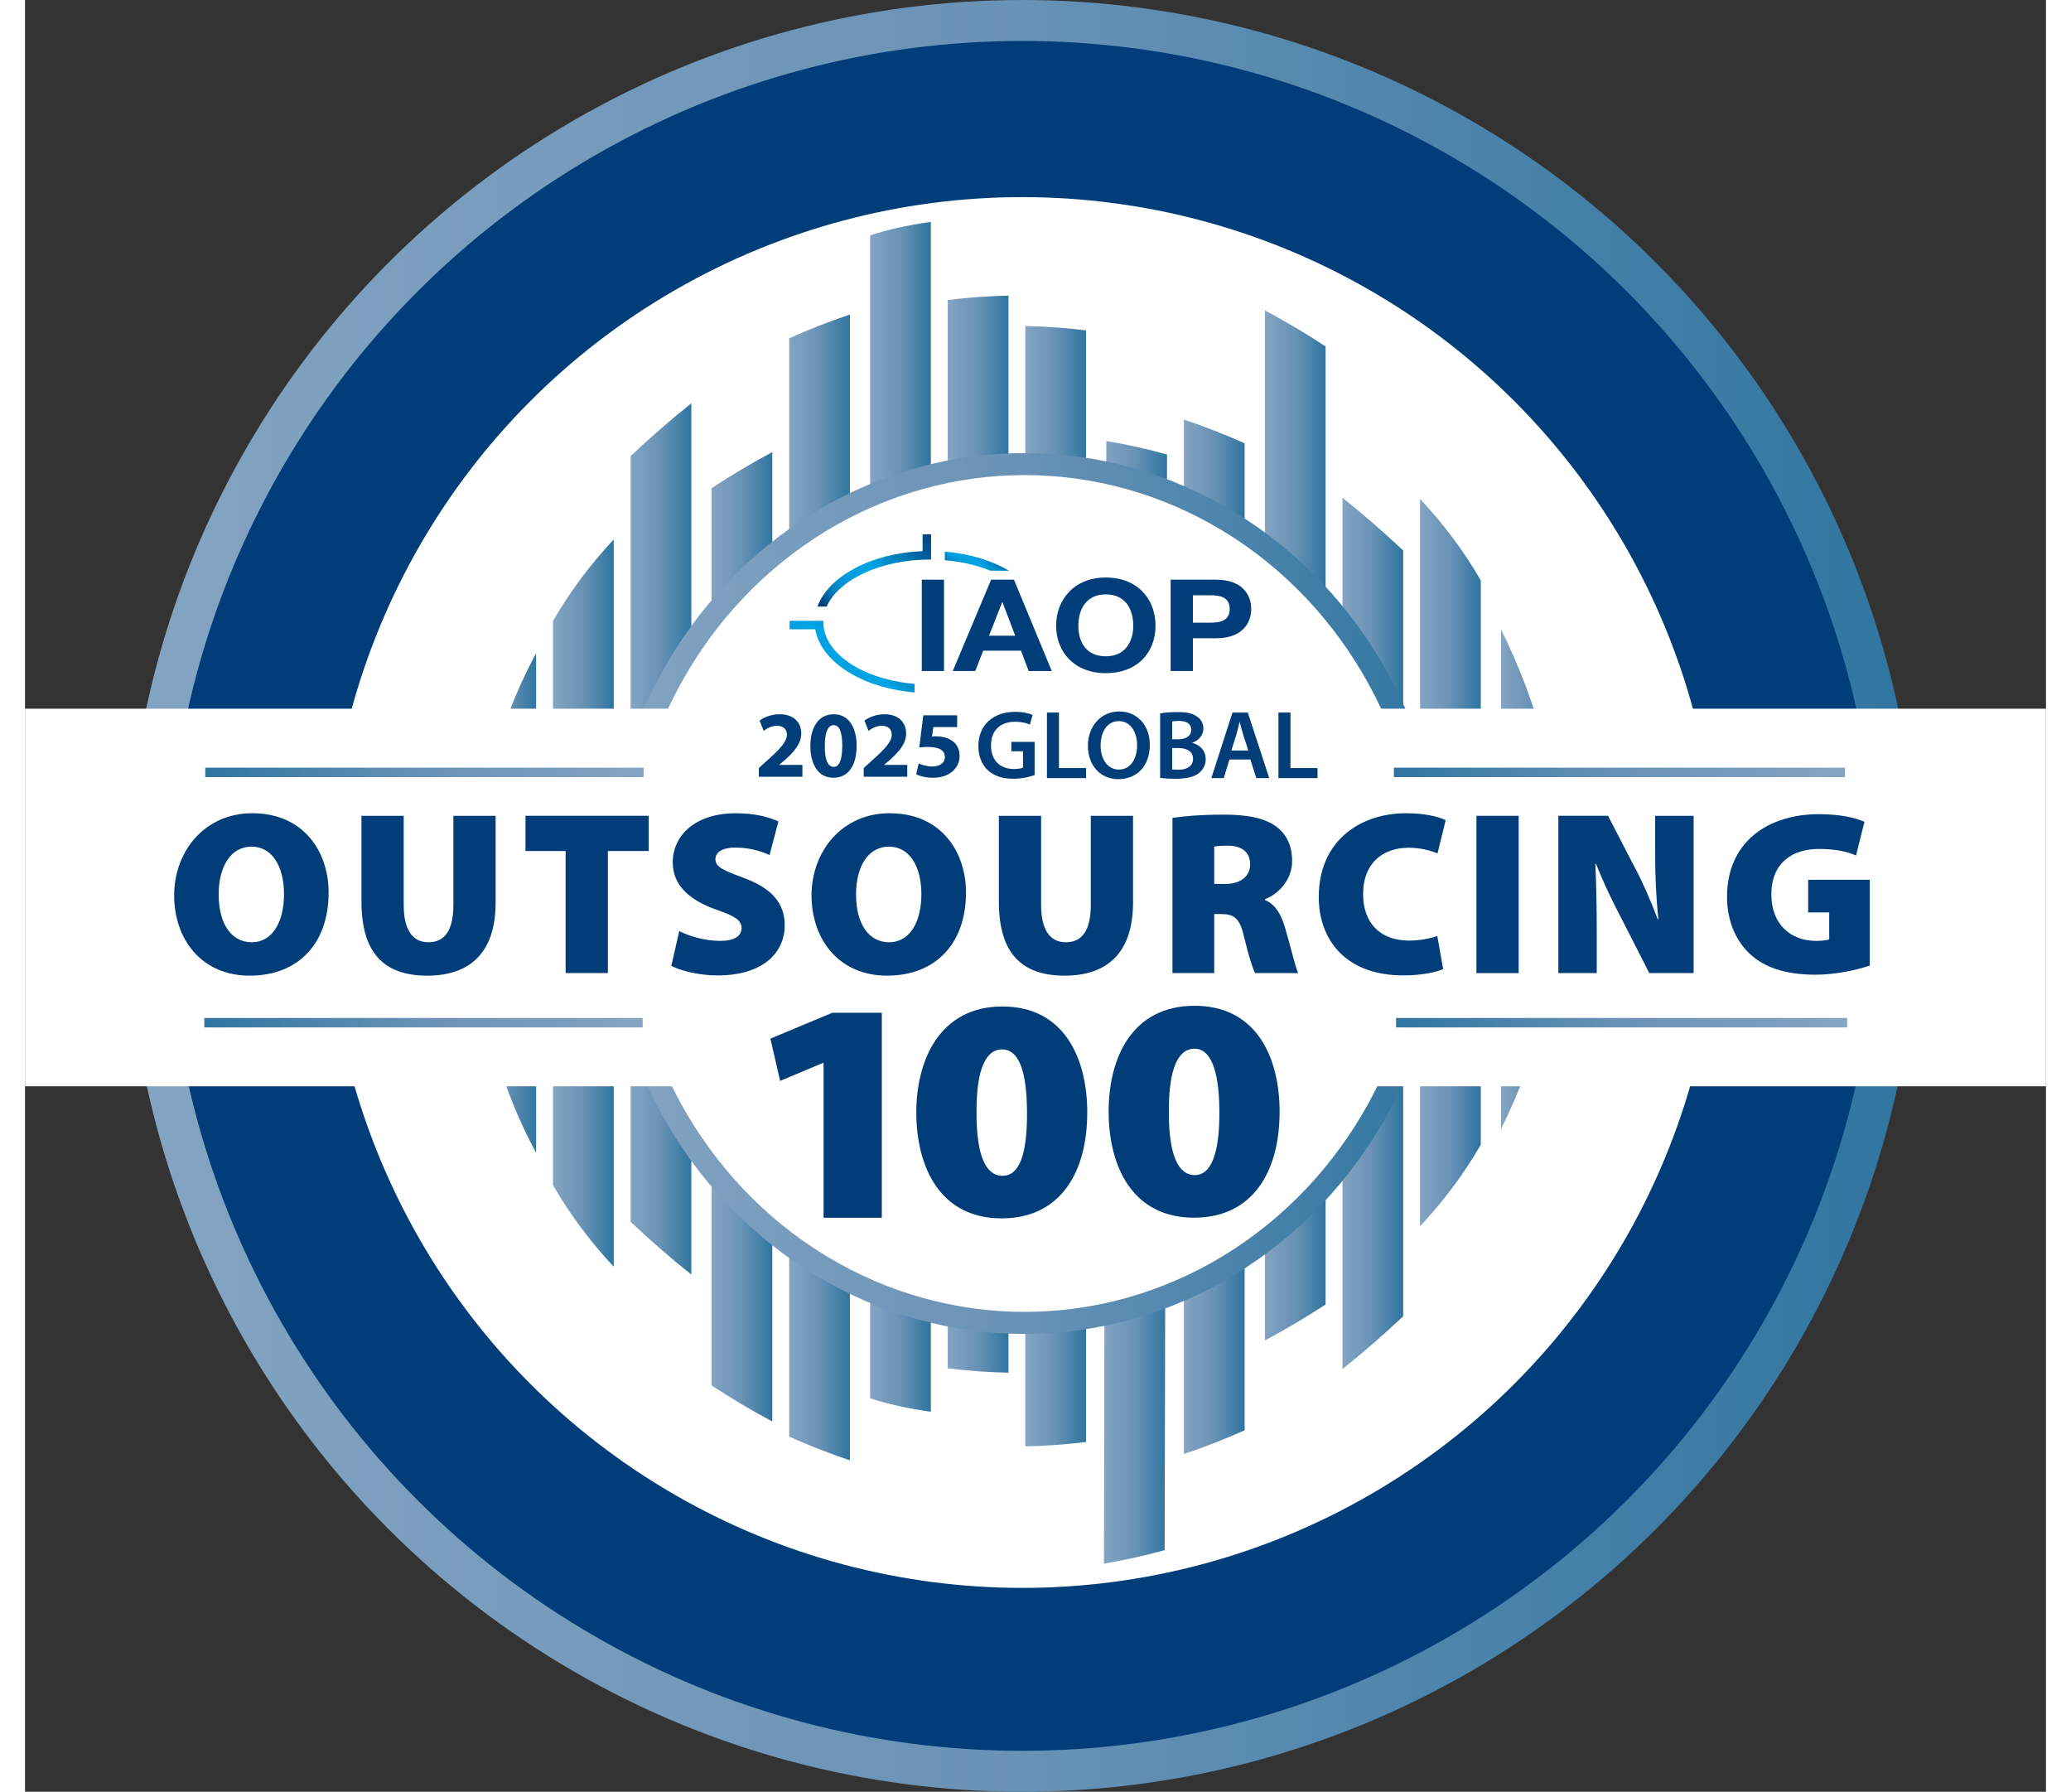 <?xml version="1.0" encoding="UTF-8"?>
<svg width="126" height="109" id="Layer_2" data-name="Layer 2" xmlns="http://www.w3.org/2000/svg" xmlns:xlink="http://www.w3.org/1999/xlink" viewBox="0 0 641.76 568.92">
  <rect x="0" y="0" width="641.76" height="568.92" fill="#333333" stroke="none"/>
  <defs>
    <style>
      .cls-1 {
        fill: url(#linear-gradient-12);
      }

      .cls-1, .cls-2, .cls-3, .cls-4, .cls-5, .cls-6, .cls-7, .cls-8, .cls-9, .cls-10, .cls-11, .cls-12, .cls-13, .cls-14, .cls-15, .cls-16, .cls-17, .cls-18, .cls-19, .cls-20 {
        stroke-width: 0px;
      }

      .cls-2 {
        fill: url(#linear-gradient-17);
      }

      .cls-3 {
        fill: url(#linear-gradient-19);
      }

      .cls-21 {
        stroke: url(#linear-gradient-22);
      }

      .cls-21, .cls-22, .cls-9, .cls-23, .cls-24 {
        fill: none;
      }

      .cls-21, .cls-22, .cls-25, .cls-26, .cls-23, .cls-24 {
        stroke-miterlimit: 10;
      }

      .cls-21, .cls-22, .cls-23, .cls-24 {
        stroke-width: 3px;
      }

      .cls-22 {
        stroke: url(#linear-gradient-23);
      }

      .cls-4 {
        fill: url(#linear-gradient-6);
      }

      .cls-27 {
        clip-path: url(#clippath-2);
      }

      .cls-5 {
        fill: url(#linear-gradient-15);
      }

      .cls-6 {
        fill: url(#linear-gradient-11);
      }

      .cls-7 {
        fill: url(#linear-gradient-5);
      }

      .cls-8, .cls-26 {
        fill: #003d79;
      }

      .cls-28 {
        clip-path: url(#clippath-1);
      }

      .cls-29 {
        clip-path: url(#clippath-4);
      }

      .cls-10 {
        fill: url(#linear-gradient-13);
      }

      .cls-25 {
        stroke: url(#linear-gradient-16);
        stroke-width: 7px;
      }

      .cls-25, .cls-11 {
        fill: #fff;
      }

      .cls-12 {
        fill: url(#linear-gradient-14);
      }

      .cls-13 {
        fill: url(#linear-gradient-2);
      }

      .cls-26 {
        stroke: url(#linear-gradient);
        stroke-width: 13px;
      }

      .cls-23 {
        stroke: url(#linear-gradient-20);
      }

      .cls-14 {
        fill: url(#linear-gradient-7);
      }

      .cls-15 {
        fill: url(#linear-gradient-3);
      }

      .cls-30 {
        clip-path: url(#clippath);
      }

      .cls-16 {
        fill: url(#linear-gradient-9);
      }

      .cls-31 {
        clip-path: url(#clippath-3);
      }

      .cls-17 {
        fill: url(#linear-gradient-8);
      }

      .cls-18 {
        fill: url(#linear-gradient-18);
      }

      .cls-19 {
        fill: url(#linear-gradient-10);
      }

      .cls-24 {
        stroke: url(#linear-gradient-21);
      }

      .cls-20 {
        fill: url(#linear-gradient-4);
      }
    </style>
    <linearGradient id="linear-gradient" x1="32.2" y1="284.08" x2="601.12" y2="284.08" gradientTransform="translate(0 568.54) scale(1 -1)" gradientUnits="userSpaceOnUse">
      <stop offset="0" stop-color="#84a4c2"/>
      <stop offset=".5" stop-color="#6892b6"/>
      <stop offset="1" stop-color="#2f75a0"/>
    </linearGradient>
    <linearGradient id="linear-gradient-2" x1="143.02" y1="281.8" x2="162.3" y2="281.8" xlink:href="#linear-gradient"/>
    <linearGradient id="linear-gradient-3" x1="167.67" y1="281.8" x2="186.95" y2="281.8" xlink:href="#linear-gradient"/>
    <linearGradient id="linear-gradient-4" x1="192.31" y1="302.16" x2="211.59" y2="302.16" xlink:href="#linear-gradient"/>
    <linearGradient id="linear-gradient-5" x1="218.02" y1="271.08" x2="237.3" y2="271.08" xlink:href="#linear-gradient"/>
    <linearGradient id="linear-gradient-6" x1="393.72" y1="306.44" x2="413" y2="306.44" xlink:href="#linear-gradient"/>
    <linearGradient id="linear-gradient-7" x1="418.36" y1="272.16" x2="437.64" y2="272.16" xlink:href="#linear-gradient"/>
    <linearGradient id="linear-gradient-8" x1="443" y1="294.66" x2="462.28" y2="294.66" xlink:href="#linear-gradient"/>
    <linearGradient id="linear-gradient-9" x1="468.71" y1="289.38" x2="487.99" y2="289.38" xlink:href="#linear-gradient"/>
    <linearGradient id="linear-gradient-10" x1="293.01" y1="303.67" x2="312.29" y2="303.67" xlink:href="#linear-gradient"/>
    <linearGradient id="linear-gradient-11" x1="242.66" y1="286.76" x2="261.94" y2="286.76" xlink:href="#linear-gradient"/>
    <linearGradient id="linear-gradient-12" x1="317.65" y1="287.15" x2="336.93" y2="287.15" xlink:href="#linear-gradient"/>
    <linearGradient id="linear-gradient-13" x1="268.37" y1="309.18" x2="287.65" y2="309.18" xlink:href="#linear-gradient"/>
    <linearGradient id="linear-gradient-14" x1="342.61" y1="250.28" x2="362.65" y2="250.28" xlink:href="#linear-gradient"/>
    <linearGradient id="linear-gradient-15" x1="368.01" y1="271.09" x2="387.29" y2="271.09" xlink:href="#linear-gradient"/>
    <linearGradient id="linear-gradient-16" x1="184.22" y1="284.84" x2="450.62" y2="284.84" xlink:href="#linear-gradient"/>
    <clipPath id="clippath">
      <rect class="cls-9" x="242.79" y="169.66" width="146.59" height="50.21"/>
    </clipPath>
    <clipPath id="clippath-1">
      <rect class="cls-9" x="237.43" y="168.4" width="158.65" height="52.52"/>
    </clipPath>
    <clipPath id="clippath-2">
      <path class="cls-9" d="M242.79,197.13v2.67h8.15c1.68,10.01,14.05,18.09,29.77,19.89.59.07,1.19.13,1.79.18v-2.72c-.6-.05-1.2-.11-1.79-.18-15.59-1.82-27.21-9.88-27.21-19.46v-.39h-10.71Z"/>
    </clipPath>
    <linearGradient id="linear-gradient-17" x1="71.58" y1="807.52" x2="75.72" y2="807.52" gradientTransform="translate(-499.72 -8149.27) scale(10.35)" gradientUnits="userSpaceOnUse">
      <stop offset="0" stop-color="#00407c"/>
      <stop offset=".04" stop-color="#003d79"/>
      <stop offset=".09" stop-color="#005c99"/>
      <stop offset=".15" stop-color="#0076b4"/>
      <stop offset=".22" stop-color="#008ac9"/>
      <stop offset=".29" stop-color="#0098d8"/>
      <stop offset=".38" stop-color="#00a1e1"/>
      <stop offset=".51" stop-color="#00a4e4"/>
      <stop offset="1" stop-color="#003d79"/>
    </linearGradient>
    <clipPath id="clippath-3">
      <path class="cls-9" d="M292.08,175.55v2.33c5.34.45,10.26,1.62,14.49,3.34h5.92c-5.49-3.23-12.58-5.42-20.41-6.06v.39Z"/>
    </clipPath>
    <linearGradient id="linear-gradient-18" x1="83.17" y1="813.62" x2="85.16" y2="813.62" gradientTransform="translate(-449.51 -7087.39) scale(8.93)" xlink:href="#linear-gradient-17"/>
    <clipPath id="clippath-4">
      <path class="cls-9" d="M285.03,169.66v5.34c-16.28.63-29.85,7.95-33.39,17.59h2.93c3.81-8.58,17.28-14.92,32.75-14.92h.39v-8.01h-2.68Z"/>
    </clipPath>
    <linearGradient id="linear-gradient-19" x1="30.9" y1="781.33" x2="32.08" y2="781.33" gradientTransform="translate(-815.98 -26758.98) scale(34.48)" xlink:href="#linear-gradient-17"/>
    <linearGradient id="linear-gradient-20" x1="196.44" y1="323.29" x2="57.24" y2="323.29" xlink:href="#linear-gradient"/>
    <linearGradient id="linear-gradient-21" x1="577.92" y1="323.29" x2="434.68" y2="323.29" xlink:href="#linear-gradient"/>
    <linearGradient id="linear-gradient-22" x1="196.14" y1="243.81" x2="56.94" y2="243.81" xlink:href="#linear-gradient"/>
    <linearGradient id="linear-gradient-23" x1="578.62" y1="243.81" x2="435.38" y2="243.81" xlink:href="#linear-gradient"/>
  </defs>
  <g id="Layer_1-2" data-name="Layer 1">
    <circle class="cls-26" cx="316.66" cy="284.46" r="277.96"/>
    <circle class="cls-11" cx="316.7" cy="283.39" r="220.8"/>
    <g>
      <path class="cls-13" d="M143.02,286.74c0-28.6,6.43-55.57,19.28-79.32v158.64c-12.86-23.75-19.28-50.72-19.28-79.32h0Z"/>
      <path class="cls-15" d="M186.95,171.27v230.94c-7.5-7.99-13.93-16.64-19.28-25.87v-179.19c5.36-9.23,11.78-17.89,19.28-25.87h0Z"/>
      <path class="cls-20" d="M211.59,128.05v276.66c-6.43-5.11-12.86-10.71-19.28-16.75v-243.15c6.43-6.04,12.86-11.65,19.28-16.75h0Z"/>
      <path class="cls-7" d="M237.3,143.56v307.79c-6.43-3.4-12.86-7.23-19.28-11.44V155c6.43-4.21,12.86-8.04,19.28-11.44Z"/>
      <path class="cls-4" d="M413,110v304.19c-6.43,4.21-12.86,8.04-19.28,11.44V98.56c6.43,3.4,12.86,7.23,19.28,11.44Z"/>
      <path class="cls-14" d="M437.64,174.8v243.15c-6.43,6.04-12.86,11.65-19.28,16.75V158.05c6.43,5.11,12.86,10.71,19.28,16.75Z"/>
      <path class="cls-17" d="M462.28,184.29v179.19c-5.36,9.23-11.78,17.89-19.28,25.87v-230.94c7.5,7.99,13.93,16.64,19.28,25.87h0Z"/>
      <path class="cls-16" d="M487.99,279.16c0,28.6-7.5,55.57-19.28,79.32v-158.64c11.78,23.75,19.28,50.72,19.28,79.32Z"/>
      <path class="cls-19" d="M312.29,93.89v341.96c-6.43-.11-12.86-.57-19.28-1.38V95.26c6.43-.81,12.86-1.27,19.28-1.38h0Z"/>
      <path class="cls-6" d="M261.94,99.88v363.8c-6.43-2.13-12.86-4.65-19.28-7.53V107.41c6.43-2.88,12.86-5.4,19.28-7.53Z"/>
      <path class="cls-1" d="M336.93,104.91v352.95c-6.43.81-12.86,1.27-19.28,1.38V103.53c6.43.11,12.86.57,19.28,1.38Z"/>
      <path class="cls-10" d="M287.65,70.45v377.81c-7.5-1.07-13.93-2.49-19.28-4.28V74.73c5.36-1.79,11.78-3.21,19.28-4.28Z"/>
      <path class="cls-12" d="M362.65,144.32l-.76,347.88c-6.43,1.79-12.86,3.21-19.28,4.28l.76-356.44c6.43,1.07,12.86,2.49,19.28,4.28h0Z"/>
      <path class="cls-5" d="M387.29,140.76v313.38c-6.43,2.88-12.86,5.4-19.28,7.53V133.23c6.43,2.13,12.86,4.65,19.28,7.53Z"/>
    </g>
    <ellipse class="cls-25" cx="317.42" cy="283.7" rx="129.7" ry="136.35"/>
    <rect class="cls-11" y="225.03" width="641.76" height="119.89"/>
    <g class="cls-30">
      <g>
        <rect class="cls-8" x="284.77" y="184.06" width="7.06" height="29"/>
        <path class="cls-8" d="M306.8,184.06h7.24l12,29h-7.33l-2.43-6.46h-12l-2.52,6.46h-7.15l12.18-29h0ZM306.12,201.85h8.32l-4.05-10.64h-.09l-4.18,10.64h0Z"/>
        <g class="cls-28">
          <g>
            <path class="cls-8" d="M343.21,183.37c9.94,0,15.78,6.7,15.78,15.31s-5.85,15.07-15.78,15.07-15.78-6.7-15.78-15.07,5.84-15.31,15.78-15.31M343.21,208.39c6.34,0,8.72-4.87,8.72-9.71,0-5.08-2.38-9.95-8.72-9.95s-8.72,4.87-8.72,9.95,2.38,9.71,8.72,9.71"/>
            <path class="cls-8" d="M363.8,184.06h14.48c8,0,11.1,4.59,11.1,9.3s-3.1,9.3-11.1,9.3h-7.42v10.4h-7.06v-29ZM370.86,197.71h5.49c3.28,0,6.2-.65,6.2-4.35s-2.92-4.35-6.2-4.35h-5.49v8.69h0Z"/>
          </g>
        </g>
        <g class="cls-27">
          <rect class="cls-2" x="241.17" y="185.99" width="42.95" height="45.04" transform="translate(-65.91 275.68) rotate(-50)"/>
        </g>
        <g class="cls-31">
          <rect class="cls-18" x="293.41" y="168.43" width="17.76" height="19.53" transform="translate(-28.52 295.22) rotate(-50)"/>
        </g>
        <g class="cls-29">
          <rect class="cls-3" x="249.3" y="159.95" width="40.75" height="42.36" transform="translate(-42.42 271.28) rotate(-50)"/>
        </g>
      </g>
    </g>
    <g>
      <path class="cls-8" d="M320.6,246.1c-1.34.49-3.94,1.17-6.74,1.17-3.54,0-6.21-.9-8.2-2.78-1.86-1.76-2.95-4.51-2.92-7.66,0-6.58,4.72-10.81,11.65-10.81,2.58,0,4.6.52,5.56.99l-.84,3.06c-1.15-.49-2.55-.9-4.75-.9-4.47,0-7.61,2.62-7.61,7.47s2.92,7.53,7.27,7.53c1.37,0,2.39-.19,2.89-.43v-5.19h-3.7v-2.99h7.39v10.53h0Z"/>
      <path class="cls-8" d="M324.51,226.25h3.82v17.63h8.6v3.18h-12.42v-20.81h0Z"/>
      <path class="cls-8" d="M357.18,236.44c0,6.98-4.25,10.96-10.03,10.96s-9.63-4.48-9.63-10.59,4.04-10.9,9.94-10.9,9.72,4.6,9.72,10.53ZM341.56,236.75c0,4.23,2.14,7.6,5.81,7.6s5.78-3.4,5.78-7.75c0-3.92-1.96-7.63-5.78-7.63s-5.81,3.49-5.81,7.78Z"/>
      <path class="cls-8" d="M360.47,226.53c1.21-.25,3.42-.43,5.56-.43,2.83,0,4.57.34,5.99,1.33,1.3.77,2.17,2.13,2.17,3.89,0,1.91-1.21,3.67-3.48,4.51v.06c2.2.56,4.22,2.28,4.22,5.16,0,1.85-.81,3.3-2.02,4.29-1.49,1.3-3.94,1.94-7.76,1.94-2.11,0-3.73-.15-4.69-.28v-20.47h.01ZM364.26,234.74h1.96c2.64,0,4.13-1.24,4.13-2.99,0-1.95-1.49-2.84-3.91-2.84-1.12,0-1.77.06-2.17.15v5.68h0ZM364.26,244.31c.5.06,1.15.09,2.02.09,2.45,0,4.63-.93,4.63-3.49,0-2.41-2.11-3.4-4.75-3.4h-1.89v6.79h0Z"/>
      <path class="cls-8" d="M382.46,241.16l-1.8,5.9h-3.94l6.71-20.81h4.87l6.8,20.81h-4.1l-1.89-5.9h-6.65,0ZM388.45,238.29l-1.65-5.13c-.4-1.27-.75-2.69-1.06-3.89h-.06c-.31,1.2-.62,2.66-.99,3.89l-1.61,5.13h5.37,0Z"/>
      <path class="cls-8" d="M398.02,226.25h3.82v17.63h8.6v3.18h-12.42v-20.81h0Z"/>
    </g>
    <line class="cls-23" x1="57.24" y1="245.25" x2="196.44" y2="245.25"/>
    <line class="cls-24" x1="434.68" y1="245.25" x2="577.92" y2="245.25"/>
    <g>
      <path class="cls-8" d="M96.4,283.49c0,16.08-9.63,26.3-25.04,26.3s-24-11.63-24-25.49,9.56-26.08,24.82-26.08c16.08,0,24.23,11.93,24.23,25.26h0ZM61.5,284.08c0,9.33,4.08,15.11,10.52,15.11s10.22-6.3,10.22-15.26-3.85-15.11-10.3-15.11-10.45,6.07-10.45,15.26h0Z"/>
      <path class="cls-8" d="M120.25,259.04v28.3c0,7.56,2.59,11.85,7.85,11.85s7.93-3.93,7.93-11.85v-28.3h13.41v27.56c0,15.41-7.71,23.19-21.71,23.19s-20.89-7.48-20.89-23.56v-27.19h13.41Z"/>
      <path class="cls-8" d="M171.67,270.22h-12.74v-11.19h39.12v11.19h-12.97v38.75h-13.41v-38.75h0Z"/>
      <path class="cls-8" d="M207.75,295.64c3.04,1.56,8,3.11,12.97,3.11,4.59,0,6.82-1.56,6.82-4.07s-2.22-3.85-7.85-5.78c-8.45-2.96-14-7.63-14-15.04,0-8.82,7.41-15.63,20-15.63,6,0,10.22,1.11,13.56,2.59l-2.82,10.67c-2.15-.96-5.85-2.37-10.89-2.37-4.07,0-6.3,1.48-6.3,3.7,0,2.52,2.67,3.56,8.96,5.93,8.96,3.26,13.04,8.08,13.04,15.04,0,8.59-6.74,15.93-21.34,15.93-6,0-11.85-1.56-14.67-3.04l2.52-11.04h0Z"/>
      <path class="cls-8" d="M298.8,283.49c0,16.08-9.63,26.3-25.04,26.3s-24-11.63-24-25.49,9.56-26.08,24.82-26.08c16.08,0,24.23,11.93,24.23,25.26h-.01ZM263.9,284.08c0,9.33,4.07,15.11,10.52,15.11s10.22-6.3,10.22-15.26-3.85-15.11-10.3-15.11-10.45,6.07-10.45,15.26h0Z"/>
      <path class="cls-8" d="M322.66,259.04v28.3c0,7.56,2.59,11.85,7.85,11.85s7.93-3.93,7.93-11.85v-28.3h13.41v27.56c0,15.41-7.7,23.19-21.71,23.19s-20.89-7.48-20.89-23.56v-27.19h13.41Z"/>
      <path class="cls-8" d="M364.37,259.7c3.78-.59,9.48-1.04,16.15-1.04,7.63,0,13.11,1.04,16.89,3.85,3.19,2.44,4.96,6,4.96,10.89,0,6.22-4.67,10.67-8.59,12.08v.3c3.33,1.41,5.11,4.59,6.37,8.89,1.56,5.11,3.19,12.37,4.15,14.3h-13.71c-.74-1.48-2-5.33-3.48-11.48-1.33-6-3.19-7.26-7.33-7.26h-2.15v18.74h-13.26v-49.27h0ZM377.63,280.67h3.48c5.04,0,7.93-2.52,7.93-6.22s-2.44-5.85-6.89-5.93c-2.52,0-3.85.15-4.52.3v11.85Z"/>
      <path class="cls-8" d="M450.31,307.71c-1.93.89-6.59,2-12.59,2-18.67,0-26.89-11.63-26.89-24.89,0-17.63,12.89-26.6,27.78-26.6,5.78,0,10.45,1.11,12.52,2.22l-2.59,10.52c-2.22-.89-5.26-1.78-9.26-1.78-7.7,0-14.37,4.52-14.37,14.74,0,9.11,5.41,14.74,14.59,14.74,3.26,0,6.89-.67,8.97-1.48l1.85,10.52h-.01Z"/>
      <path class="cls-8" d="M474.31,259.04v49.94h-13.41v-49.94h13.41Z"/>
      <path class="cls-8" d="M486.91,308.97v-49.94h15.78l7.93,15.34c2.74,4.96,5.63,11.63,7.85,17.49h.22c-.74-6.59-1.04-13.56-1.04-21.04v-11.78h12.22v49.94h-14.08l-8.45-16.6c-2.82-5.33-6.08-12-8.45-18.08h-.22c.3,6.74.44,14.3.44,22.37v12.3h-12.22.02Z"/>
      <path class="cls-8" d="M585.81,306.6c-3.7,1.26-10.67,2.89-17.19,2.89-9.85,0-16.52-2.45-21.04-6.74-4.67-4.44-7.11-10.89-7.11-18.08.07-17.34,12.97-26.15,29.19-26.15,6.74,0,11.85,1.19,14.45,2.44l-2.67,10.67c-2.82-1.19-6.15-2.07-11.85-2.07-8.22,0-15.04,4.3-15.04,14.45,0,9.34,6,14.74,14.22,14.74,1.78,0,3.56-.22,4.15-.44v-8.59h-6.67v-10.37h19.56v27.26h0Z"/>
    </g>
    <g>
      <path class="cls-8" d="M253.59,337.5h-.21l-13.6,5.71-3.08-13.42,19.65-8.21h15.72v65.08h-18.48v-49.16h0Z"/>
      <path class="cls-8" d="M337.31,353.03c.08,19.12-8.47,33.77-27.06,33.83-19.76.07-27.16-16.42-27.22-33.44s7.62-33.77,27.17-33.84c20.08-.07,27.05,16.82,27.12,33.44h-.01ZM302.15,353.26c-.05,14.12,3.16,20.11,8.26,20.09s7.84-6.14,7.78-20.15-2.95-20.01-7.94-20-8.16,5.94-8.1,20.05h0Z"/>
      <path class="cls-8" d="M398.39,352.81c.08,19.12-8.47,33.77-27.06,33.83-19.76.07-27.16-16.42-27.22-33.44-.07-17.62,7.62-33.77,27.17-33.84,20.08-.07,27.05,16.82,27.12,33.44h-.01ZM363.23,353.04c-.05,14.12,3.16,20.11,8.26,20.09,4.89-.02,7.84-6.14,7.78-20.15-.05-13.72-2.95-20.01-7.94-20-4.99.02-8.16,5.94-8.1,20.05h0Z"/>
    </g>
    <line class="cls-21" x1="56.94" y1="324.73" x2="196.14" y2="324.73"/>
    <line class="cls-22" x1="435.38" y1="324.73" x2="578.62" y2="324.73"/>
    <g>
      <path class="cls-8" d="M233.03,246.62v-2.76l2.52-2.28c4.26-3.81,6.33-6,6.39-8.28,0-1.59-.96-2.85-3.21-2.85-1.68,0-3.15.84-4.17,1.62l-1.29-3.27c1.47-1.11,3.75-2.01,6.39-2.01,4.41,0,6.84,2.58,6.84,6.12,0,3.27-2.37,5.88-5.19,8.4l-1.8,1.5v.06h7.35v3.75h-13.83Z"/>
      <path class="cls-8" d="M264.08,236.78c0,6.03-2.43,10.17-7.41,10.17s-7.26-4.53-7.29-10.05c0-5.64,2.4-10.11,7.44-10.11s7.26,4.65,7.26,9.99h0ZM253.97,236.9c-.03,4.47,1.05,6.6,2.82,6.6s2.73-2.22,2.73-6.66-.93-6.6-2.76-6.6c-1.68,0-2.82,2.13-2.79,6.66h0Z"/>
      <path class="cls-8" d="M266.33,246.62v-2.76l2.52-2.28c4.26-3.81,6.33-6,6.39-8.28,0-1.59-.96-2.85-3.21-2.85-1.68,0-3.15.84-4.17,1.62l-1.29-3.27c1.47-1.11,3.75-2.01,6.39-2.01,4.41,0,6.84,2.58,6.84,6.12,0,3.27-2.37,5.88-5.19,8.4l-1.8,1.5v.06h7.35v3.75h-13.83Z"/>
      <path class="cls-8" d="M296,230.87h-7.56l-.42,3c.42-.06.78-.06,1.26-.06,1.86,0,3.75.42,5.13,1.41,1.47.99,2.37,2.61,2.37,4.89,0,3.63-3.12,6.84-8.37,6.84-2.37,0-4.35-.54-5.43-1.11l.81-3.42c.87.42,2.64.96,4.41.96,1.89,0,3.9-.9,3.9-2.97s-1.59-3.24-5.49-3.24c-1.08,0-1.83.06-2.64.18l1.29-10.23h10.74v3.75h0Z"/>
    </g>
  </g>
</svg>